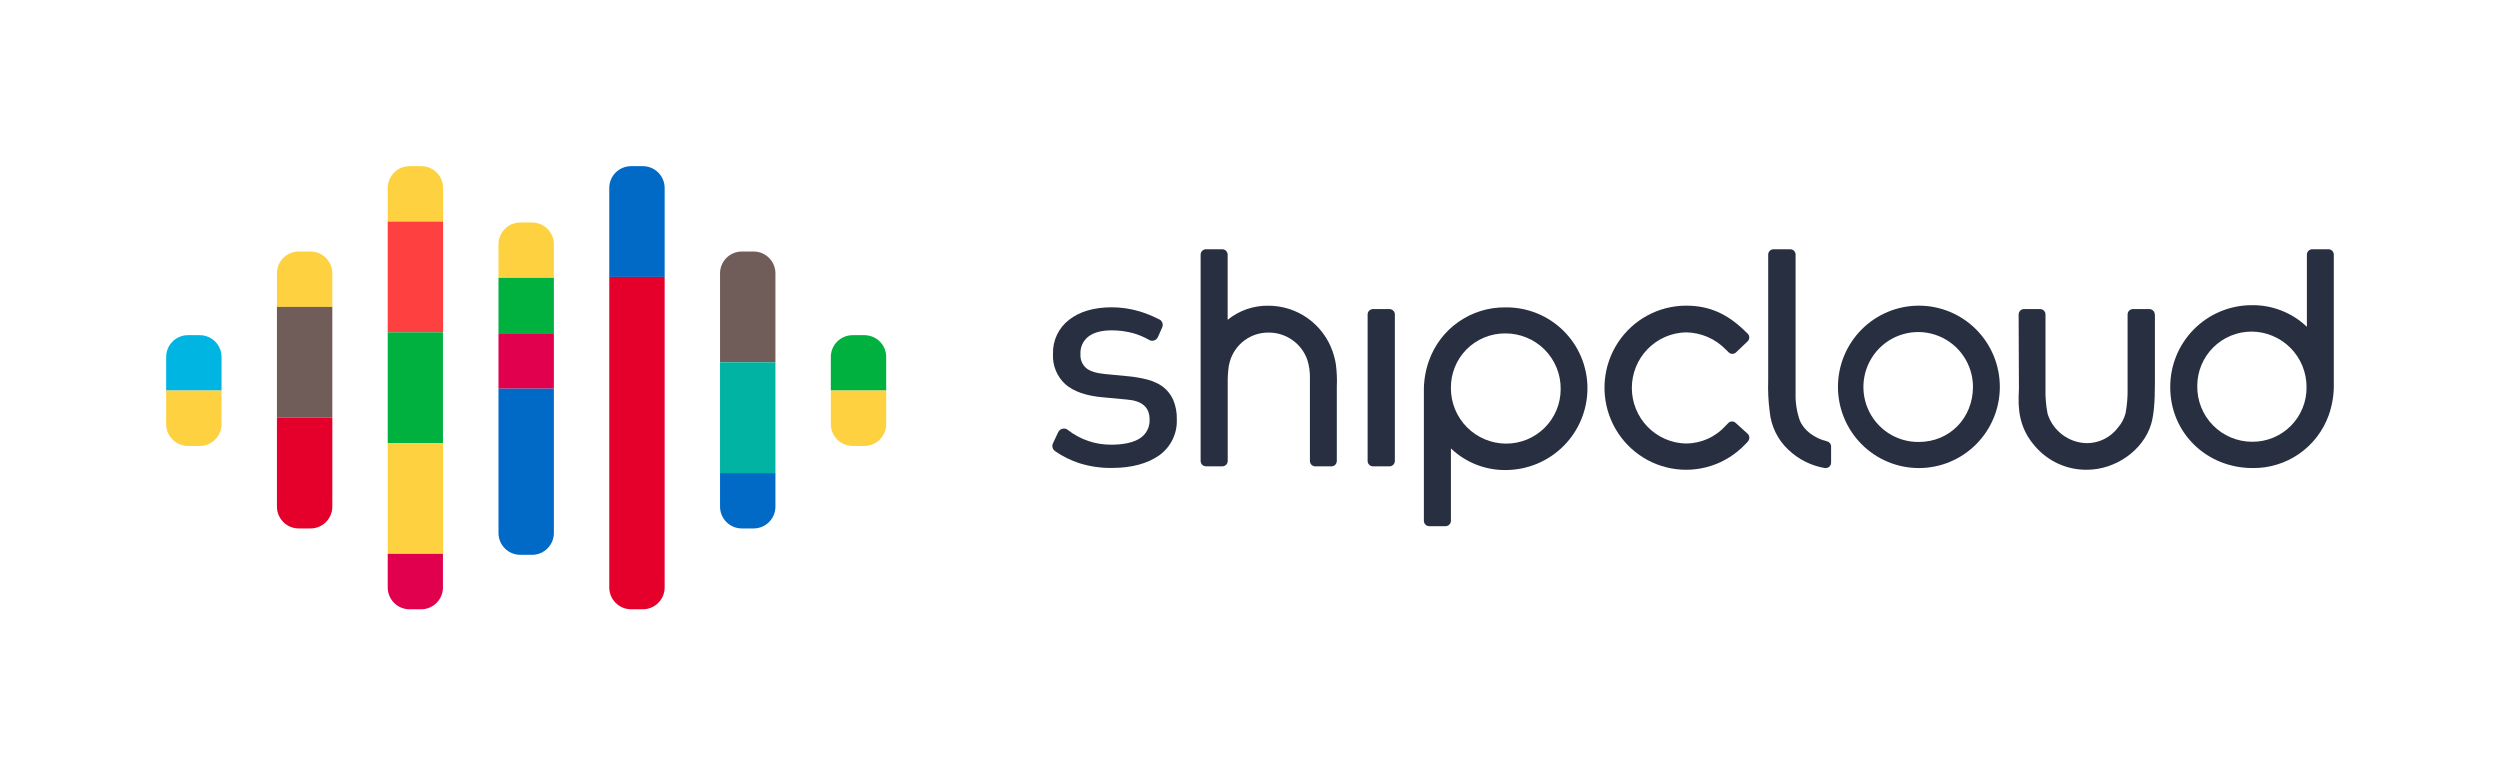 <svg xmlns="http://www.w3.org/2000/svg" width="1986" height="616" viewBox="0 0 1986 616" fill="none"><path d="M1711.75 249.797C1711.74 248.668 1711.29 247.587 1710.49 246.789C1709.7 245.99 1708.62 245.539 1707.49 245.531H1694.41C1693.29 245.531 1692.2 245.981 1691.4 246.781C1690.61 247.581 1690.16 248.666 1690.16 249.797V249.797V308.827C1690.28 315.372 1689.74 321.911 1688.54 328.346C1687.42 332.538 1685.35 336.419 1682.51 339.695C1679.59 343.574 1675.8 346.713 1671.45 348.859C1667.1 351.004 1662.31 352.096 1657.47 352.047C1650.57 351.849 1643.9 349.512 1638.37 345.357C1632.85 341.203 1628.75 335.435 1626.64 328.848C1625.33 322.25 1624.76 315.525 1624.94 308.8V249.797C1624.94 248.713 1624.53 247.668 1623.8 246.875C1623.06 246.083 1622.04 245.602 1620.96 245.531H1607.86C1606.73 245.531 1605.65 245.981 1604.85 246.781C1604.05 247.581 1603.6 248.666 1603.6 249.797C1603.59 249.909 1603.59 250.021 1603.6 250.132L1603.83 308.688L1603.6 315.073C1603.1 331.469 1607.14 343.598 1616.62 354.473C1621.7 360.404 1628.01 365.152 1635.11 368.384C1642.2 371.616 1649.92 373.254 1657.72 373.183C1680.7 373.183 1702.68 357.596 1708.85 336.934C1710.94 329.88 1711.86 319.953 1711.86 304.728V249.797H1711.75Z" fill="#282F40"></path><path d="M1853.97 202.272C1853.97 201.139 1853.52 200.053 1852.72 199.251C1851.92 198.45 1850.84 198 1849.7 198H1836.81C1835.68 198.015 1834.61 198.471 1833.82 199.271C1833.03 200.071 1832.59 201.149 1832.59 202.272V259.626C1820.82 248.39 1805.11 242.215 1788.84 242.426C1780.29 242.422 1771.82 244.113 1763.92 247.402C1756.02 250.69 1748.85 255.512 1742.83 261.587C1736.8 267.662 1732.04 274.871 1728.82 282.797C1725.59 290.723 1723.97 299.209 1724.04 307.766C1724.04 343.703 1752.77 371.821 1789.46 371.821C1802.64 371.997 1815.54 368.056 1826.38 360.548C1837.21 353.041 1845.43 342.34 1849.9 329.937C1852.83 321.707 1854.21 313.007 1853.97 304.275V202.272ZM1789.23 350.935C1783.43 350.951 1777.68 349.807 1772.32 347.571C1766.96 345.336 1762.11 342.053 1758.04 337.915C1753.96 333.777 1750.76 328.868 1748.61 323.475C1746.46 318.082 1745.41 312.314 1745.51 306.509C1745.52 295.089 1750.06 284.139 1758.13 276.061C1766.2 267.984 1777.15 263.439 1788.56 263.424C1800.19 263.461 1811.33 268.113 1819.54 276.359C1827.74 284.605 1832.33 295.771 1832.31 307.403C1832.4 313.106 1831.35 318.771 1829.22 324.063C1827.09 329.356 1823.93 334.17 1819.92 338.225C1815.91 342.279 1811.13 345.492 1805.86 347.674C1800.59 349.857 1794.94 350.965 1789.23 350.935V350.935Z" fill="#282F40"></path><path d="M1061.96 307.238C1062.24 301.261 1061.99 295.271 1061.2 289.34C1060.64 285.825 1059.76 282.369 1058.57 279.017C1054.86 268.458 1047.97 259.313 1038.87 252.839C1029.76 246.364 1018.88 242.877 1007.73 242.856C995.917 242.628 984.409 246.603 975.243 254.078V202.292C975.243 201.159 974.796 200.071 974 199.267C973.204 198.463 972.123 198.007 970.994 198H958.051C956.919 198.007 955.835 198.462 955.035 199.265C954.234 200.069 953.781 201.156 953.774 202.292V366.149C953.774 367.287 954.225 368.379 955.027 369.184C955.829 369.988 956.917 370.441 958.051 370.441H970.966C971.533 370.452 972.097 370.349 972.624 370.138C973.151 369.927 973.631 369.612 974.035 369.212C974.439 368.812 974.758 368.335 974.976 367.809C975.193 367.283 975.303 366.718 975.299 366.149V301.992C975.3 299.387 975.44 296.783 975.718 294.193C975.885 291.766 976.325 289.367 977.032 287.04C978.972 280.387 983.027 274.555 988.579 270.432C994.131 266.309 1000.87 264.122 1007.78 264.205C1014.51 264.153 1021.08 266.205 1026.59 270.076C1032.11 273.947 1036.28 279.445 1038.53 285.805C1040.02 290.53 1040.72 295.468 1040.6 300.421V366.177C1040.6 366.741 1040.7 367.301 1040.92 367.824C1041.13 368.346 1041.45 368.821 1041.84 369.22C1042.24 369.619 1042.71 369.935 1043.24 370.15C1043.76 370.364 1044.31 370.472 1044.88 370.469H1057.79C1058.91 370.439 1059.97 369.974 1060.74 369.173C1061.52 368.371 1061.96 367.296 1061.96 366.177V307.266V307.238Z" fill="#282F40"></path><path d="M1108.1 249.811C1108.09 248.673 1107.63 247.585 1106.82 246.783C1106.01 245.981 1104.91 245.531 1103.76 245.531H1090.75C1089.61 245.531 1088.51 245.982 1087.7 246.785C1086.89 247.587 1086.44 248.676 1086.44 249.811V366.19C1086.44 367.325 1086.89 368.413 1087.7 369.216C1088.51 370.018 1089.61 370.469 1090.75 370.469H1103.76C1104.9 370.469 1106 370.018 1106.81 369.216C1107.62 368.413 1108.07 367.325 1108.07 366.19V366.19V249.811H1108.1Z" fill="#282F40"></path><path d="M1388.47 350.725C1389.25 349.91 1389.68 348.821 1389.67 347.69C1389.67 347.047 1389.53 346.413 1389.26 345.834C1388.98 345.255 1388.58 344.746 1388.08 344.345L1378.77 335.912C1378.01 335.202 1377.01 334.801 1375.97 334.788C1375.4 334.789 1374.83 334.906 1374.3 335.133C1373.77 335.36 1373.29 335.692 1372.9 336.109V336.109L1370.8 338.273C1366.79 342.708 1361.9 346.25 1356.45 348.671C1351 351.091 1345.11 352.337 1339.15 352.328C1327.69 352.037 1316.8 347.258 1308.8 339.011C1300.8 330.764 1296.33 319.701 1296.33 308.182C1296.33 296.663 1300.8 285.6 1308.8 277.353C1316.8 269.106 1327.69 264.327 1339.15 264.037C1345.12 264.072 1351.04 265.311 1356.53 267.682C1362.02 270.052 1366.99 273.506 1371.13 277.838L1373.26 279.919C1374.05 280.678 1375.1 281.102 1376.2 281.102C1377.29 281.102 1378.34 280.678 1379.13 279.919V279.919L1388.36 271.12C1389.15 270.311 1389.61 269.222 1389.62 268.085C1389.62 267.456 1389.48 266.835 1389.22 266.266C1388.95 265.698 1388.56 265.195 1388.08 264.796L1385.9 262.688C1371.72 248.942 1357.38 242.814 1339.45 242.814C1328.74 242.814 1318.2 245.48 1308.77 250.575C1299.33 255.67 1291.3 263.034 1285.38 272.011C1279.47 280.987 1275.86 291.297 1274.88 302.017C1273.9 312.738 1275.57 323.537 1279.75 333.449C1283.93 343.36 1290.49 352.077 1298.84 358.819C1307.19 365.561 1317.07 370.12 1327.6 372.087C1338.13 374.054 1348.98 373.369 1359.18 370.093C1369.39 366.817 1378.62 361.051 1386.07 353.311L1388.41 350.95L1388.47 350.725Z" fill="#282F40"></path><path d="M1454.65 354.715C1454.65 353.758 1454.32 352.831 1453.73 352.083C1453.13 351.335 1452.31 350.809 1451.38 350.591C1441.34 348.166 1432.99 341.951 1429.72 333.869C1427.33 326.998 1426.21 319.743 1426.42 312.466V309.679C1426.42 307.672 1426.42 304.718 1426.42 300.816V202.271C1426.42 201.71 1426.32 201.154 1426.11 200.635C1425.89 200.116 1425.58 199.645 1425.19 199.248C1424.79 198.851 1424.32 198.537 1423.81 198.324C1423.29 198.111 1422.74 198.004 1422.18 198.007H1409.14C1408.57 197.973 1407.99 198.058 1407.44 198.257C1406.9 198.456 1406.4 198.765 1405.98 199.164C1405.56 199.563 1405.23 200.045 1405 200.58C1404.77 201.114 1404.65 201.69 1404.65 202.271V302.349C1404.37 310.553 1404.77 318.765 1405.84 326.902C1406.9 338.504 1412.17 349.309 1420.65 357.251C1428.66 364.922 1438.78 370 1449.69 371.827H1449.83H1450.38C1451.5 371.82 1452.58 371.368 1453.37 370.57C1454.17 369.772 1454.62 368.692 1454.62 367.563V354.715H1454.65Z" fill="#282F40"></path><path d="M1195.77 244.18C1182.53 244.056 1169.58 248.058 1158.72 255.627C1147.87 263.196 1139.65 273.956 1135.22 286.407C1132.3 294.559 1130.91 303.179 1131.13 311.833V413.729C1131.13 414.291 1131.24 414.848 1131.45 415.368C1131.67 415.888 1131.98 416.36 1132.38 416.757C1132.78 417.154 1133.25 417.469 1133.77 417.682C1134.29 417.895 1134.85 418.003 1135.41 418H1148.33C1149.47 417.992 1150.55 417.54 1151.35 416.741C1152.15 415.942 1152.61 414.86 1152.61 413.729V356.236C1164.33 367.435 1179.99 373.599 1196.21 373.401C1213.45 373.341 1229.96 366.461 1242.12 354.27C1254.28 342.079 1261.09 325.572 1261.07 308.372C1261.07 299.859 1259.37 291.431 1256.08 283.579C1252.79 275.727 1247.96 268.606 1241.88 262.633C1235.81 256.659 1228.6 251.951 1220.68 248.783C1212.77 245.615 1204.3 244.051 1195.77 244.18V244.18ZM1196.44 352.413C1184.77 352.368 1173.61 347.704 1165.39 339.446C1157.17 331.187 1152.58 320.01 1152.61 308.372C1152.52 302.672 1153.57 297.011 1155.7 291.722C1157.82 286.432 1160.99 281.619 1165.01 277.567C1169.02 273.514 1173.81 270.302 1179.09 268.121C1184.37 265.939 1190.03 264.831 1195.74 264.861C1201.57 264.827 1207.35 265.955 1212.74 268.18C1218.13 270.405 1223.02 273.682 1227.12 277.818C1231.22 281.954 1234.46 286.866 1236.63 292.266C1238.81 297.666 1239.88 303.446 1239.79 309.265C1239.78 314.939 1238.66 320.558 1236.48 325.798C1234.3 331.039 1231.1 335.799 1227.07 339.806C1223.05 343.814 1218.27 346.99 1213.01 349.153C1207.76 351.316 1202.12 352.424 1196.44 352.413V352.413Z" fill="#282F40"></path><path d="M1524.48 242.815C1516.04 242.8 1507.67 244.454 1499.86 247.682C1492.06 250.91 1484.96 255.65 1478.98 261.629C1473 267.609 1468.25 274.712 1465 282.532C1461.76 290.353 1460.08 298.738 1460.07 307.209C1460.05 315.68 1461.7 324.071 1464.92 331.903C1468.14 339.735 1472.86 346.854 1478.82 352.854C1484.78 358.855 1491.86 363.618 1499.66 366.874C1507.45 370.129 1515.81 371.812 1524.26 371.826C1532.7 371.841 1541.07 370.187 1548.87 366.959C1556.68 363.731 1563.78 358.991 1569.76 353.012C1575.74 347.032 1580.49 339.929 1583.73 332.109C1586.98 324.288 1588.66 315.903 1588.67 307.432C1588.68 298.961 1587.04 290.57 1583.82 282.738C1580.6 274.906 1575.88 267.787 1569.92 261.787C1563.95 255.786 1556.87 251.023 1549.08 247.767C1541.28 244.512 1532.92 242.829 1524.48 242.815V242.815ZM1524.26 351.095C1515.64 351.184 1507.19 348.704 1499.98 343.971C1492.77 339.239 1487.12 332.465 1483.75 324.51C1480.39 316.554 1479.45 307.774 1481.05 299.282C1482.66 290.79 1486.75 282.968 1492.79 276.807C1498.84 270.646 1506.57 266.424 1515 264.674C1523.44 262.925 1532.21 263.727 1540.19 266.98C1548.18 270.233 1555.02 275.79 1559.85 282.946C1564.68 290.103 1567.29 298.537 1567.34 307.181C1567.31 332.203 1548.76 351.095 1524.26 351.095V351.095Z" fill="#282F40"></path><path d="M883.301 371.738C874.447 371.856 865.631 370.556 857.187 367.886C850.471 365.667 844.106 362.5 838.283 358.479V358.479C837.865 358.158 837.474 357.803 837.114 357.418C836.384 356.52 835.99 355.394 836 354.236C836.011 353.635 836.124 353.04 836.334 352.477L840.538 343.517C840.928 342.603 841.576 341.823 842.402 341.272C843.228 340.722 844.196 340.425 845.187 340.418C846.328 340.424 847.431 340.829 848.305 341.563C858.132 349.221 870.243 353.341 882.688 353.259C892.683 353.259 900.367 351.556 905.573 348.179C908.06 346.578 910.079 344.345 911.424 341.706C912.769 339.068 913.392 336.119 913.229 333.161C913.229 323.53 907.299 318.366 895.133 317.389L875.979 315.603C862.949 314.486 853.011 311.025 846.44 305.358C843.099 302.338 840.473 298.608 838.753 294.44C837.034 290.272 836.264 285.772 836.501 281.268C836.308 276.031 837.37 270.824 839.598 266.083C841.826 261.343 845.156 257.207 849.308 254.024C857.66 247.464 869.158 244.114 883.217 244.114C890.509 244.128 897.763 245.171 904.765 247.213C910.027 248.79 915.142 250.826 920.05 253.298L921.581 254.052C922.5 254.698 923.171 255.641 923.48 256.723C923.789 257.805 923.718 258.961 923.279 259.997L919.994 267.451C919.618 268.401 918.971 269.221 918.135 269.806C917.298 270.392 916.309 270.718 915.289 270.744C914.38 270.724 913.494 270.454 912.728 269.963C908.794 267.694 904.595 265.922 900.227 264.687C894.68 263.19 888.961 262.43 883.217 262.426C875.116 262.426 868.879 264.101 864.62 267.367C862.515 269.002 860.841 271.129 859.744 273.561C858.647 275.994 858.161 278.659 858.328 281.324C858.177 283.375 858.497 285.433 859.264 287.34C860.032 289.247 861.226 290.951 862.755 292.322C865.733 294.862 870.773 296.453 877.733 297.123L896.358 298.91C901.428 299.388 906.454 300.256 911.391 301.506C913.809 302.114 916.16 302.965 918.407 304.046C920.269 304.9 922.041 305.938 923.697 307.145C927.199 309.816 929.999 313.304 931.854 317.305C934.017 322.341 935.044 327.793 934.86 333.272C935.057 338.793 933.889 344.276 931.46 349.234C929.031 354.192 925.418 358.47 920.94 361.689C911.614 368.277 898.947 371.738 883.301 371.738Z" fill="#282F40"></path><path d="M132 283.583C132 274.01 139.759 266.25 149.33 266.25H158.67C168.241 266.25 176 274.01 176 283.583V310.25H132V283.583Z" fill="#00B5E2"></path><path d="M132 310.25H176V336.917C176 346.49 168.241 354.25 158.67 354.25H149.33C139.759 354.25 132 346.49 132 336.917V310.25Z" fill="#FED141"></path><path d="M220 217.137C220 207.564 227.759 199.804 237.33 199.804H246.67C256.241 199.804 264 207.564 264 217.137V243.804H220V217.137Z" fill="#FED141"></path><path d="M264 243.804H220V331.804H264V243.804Z" fill="#705C59"></path><path d="M220 331.804H264V402.47C264 412.043 256.241 419.804 246.67 419.804H237.33C227.759 419.804 220 412.043 220 402.47V331.804Z" fill="#E4002B"></path><path d="M308 149.333C308 139.76 315.759 132 325.33 132H334.67C344.241 132 352 139.76 352 149.333V176H308V149.333Z" fill="#FED141"></path><path d="M352 176H308V264H352V176Z" fill="#FF4040"></path><path d="M351.868 264H308V352H351.868V264Z" fill="#00B140"></path><path d="M352 352H308V440H352V352Z" fill="#FED141"></path><path d="M308 440H351.868V466.667C351.868 476.24 344.132 484 334.59 484H325.278C315.736 484 308 476.24 308 466.667V440Z" fill="#E0004D"></path><path d="M396 194.082C396 184.509 403.759 176.749 413.33 176.749H422.67C432.241 176.749 440 184.509 440 194.082V220.749H396V194.082Z" fill="#FED141"></path><path d="M440 220.749H396V264.749H440V220.749Z" fill="#00B140"></path><path d="M440 264.749H396V308.749H440V264.749Z" fill="#E0004D"></path><path d="M396 308.749H440V423.416C440 432.989 432.241 440.749 422.67 440.749H413.33C403.759 440.749 396 432.989 396 423.416V308.749Z" fill="#006AC6"></path><path d="M484 149.333C484 139.76 491.759 132 501.33 132H510.67C520.241 132 528 139.76 528 149.333V220H484V149.333Z" fill="#006AC6"></path><path d="M484 220H528V466.667C528 476.24 520.241 484 510.67 484H501.33C491.759 484 484 476.24 484 466.667V220Z" fill="#E4002B"></path><path d="M572 217.137C572 207.564 579.759 199.804 589.33 199.804H598.67C608.241 199.804 616 207.564 616 217.137V287.804H572V217.137Z" fill="#705C59"></path><path d="M616 287.804H572V375.804H616V287.804Z" fill="#00B3A2"></path><path d="M572 375.804H616V402.47C616 412.043 608.241 419.804 598.67 419.804H589.33C579.759 419.804 572 412.043 572 402.47V375.804Z" fill="#006AC6"></path><path d="M660 283.583C660 274.01 667.759 266.25 677.33 266.25H686.67C696.241 266.25 704 274.01 704 283.583V310.25H660V283.583Z" fill="#00B140"></path><path d="M660 310.25H704V336.917C704 346.49 696.241 354.25 686.67 354.25H677.33C667.759 354.25 660 346.49 660 336.917V310.25Z" fill="#FED141"></path></svg>